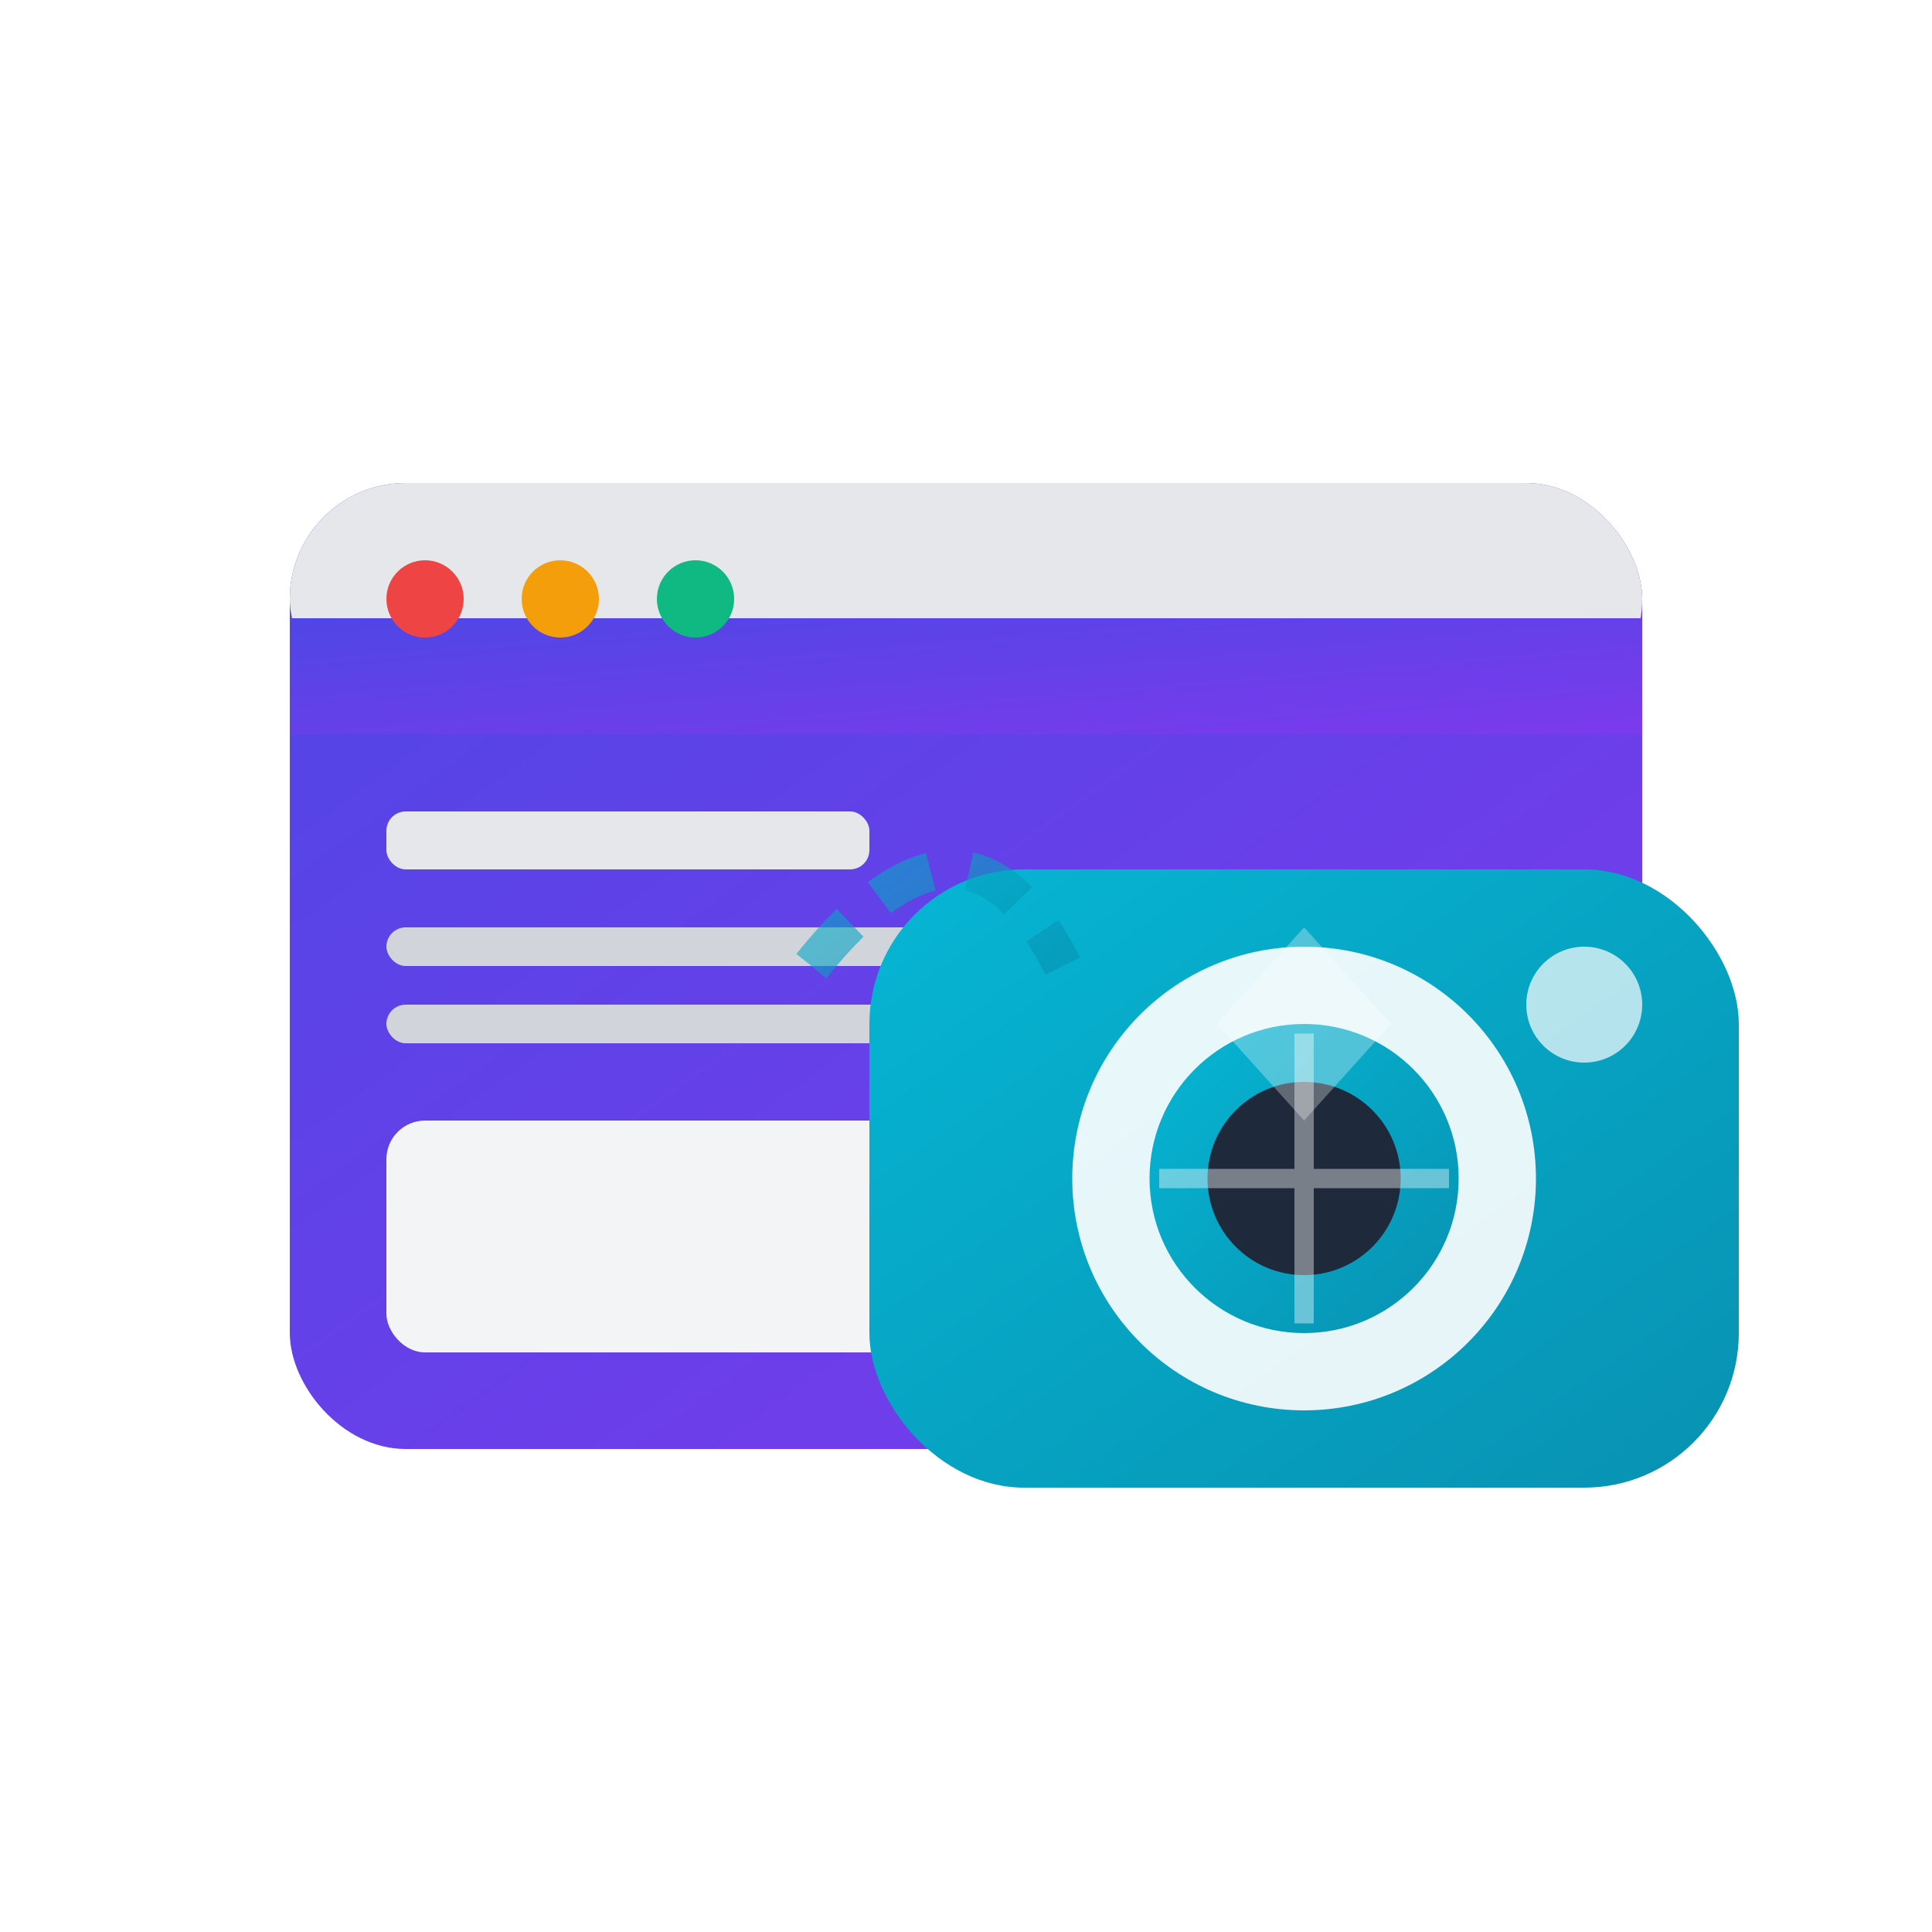<svg viewBox="0 0 100 100" xmlns="http://www.w3.org/2000/svg">
  <defs>
    <linearGradient id="browserGradient" x1="0%" y1="0%" x2="100%" y2="100%">
      <stop offset="0%" style="stop-color:#4F46E5;stop-opacity:1" />
      <stop offset="100%" style="stop-color:#7C3AED;stop-opacity:1" />
    </linearGradient>
    <linearGradient id="cameraGradient" x1="0%" y1="0%" x2="100%" y2="100%">
      <stop offset="0%" style="stop-color:#06B6D4;stop-opacity:1" />
      <stop offset="100%" style="stop-color:#0891B2;stop-opacity:1" />
    </linearGradient>
    <filter id="shadow" x="-50%" y="-50%" width="200%" height="200%">
      <feDropShadow dx="0" dy="2" stdDeviation="3" flood-color="#000000" flood-opacity="0.1"/>
    </filter>
  </defs>

  <!-- Browser Window -->
  <rect x="15" y="25" width="70" height="50" rx="6" ry="6" fill="url(#browserGradient)" filter="url(#shadow)"/>

  <!-- Browser Header -->
  <rect x="15" y="25" width="70" height="12" rx="6" ry="6" fill="#E5E7EB"/>
  <rect x="15" y="32" width="70" height="6" fill="url(#browserGradient)"/>

  <!-- Browser Dots -->
  <circle cx="22" cy="31" r="2" fill="#EF4444"/>
  <circle cx="29" cy="31" r="2" fill="#F59E0B"/>
  <circle cx="36" cy="31" r="2" fill="#10B981"/>

  <!-- Browser Content (webpage representation) -->
  <rect x="20" y="42" width="25" height="3" rx="1" fill="#E5E7EB"/>
  <rect x="20" y="48" width="35" height="2" rx="1" fill="#D1D5DB"/>
  <rect x="20" y="52" width="30" height="2" rx="1" fill="#D1D5DB"/>
  <rect x="20" y="58" width="40" height="12" rx="2" fill="#F3F4F6"/>

  <!-- Camera/Capture Element -->
  <rect x="45" y="45" width="45" height="32" rx="8" ry="8" fill="url(#cameraGradient)" filter="url(#shadow)"/>

  <!-- Camera Lens -->
  <circle cx="67.5" cy="61" r="12" fill="#FFFFFF" opacity="0.9"/>
  <circle cx="67.5" cy="61" r="8" fill="url(#cameraGradient)"/>
  <circle cx="67.5" cy="61" r="5" fill="#1E293B"/>

  <!-- Camera Flash/Highlight -->
  <circle cx="82" cy="52" r="3" fill="#FFFFFF" opacity="0.7"/>

  <!-- Capture/Shutter Effect Lines -->
  <path d="M67.5 48 L72 53 L67.5 58 L63 53 Z" fill="#FFFFFF" opacity="0.3"/>
  <path d="M60 61 L75 61 M67.5 53.5 L67.5 68.5" stroke="#FFFFFF" stroke-width="1" opacity="0.4"/>

  <!-- Connection lines (showing capture action) -->
  <path d="M42 50 Q50 40 55 50" stroke="url(#cameraGradient)" stroke-width="2" fill="none" opacity="0.6" stroke-dasharray="3,2"/>
</svg>